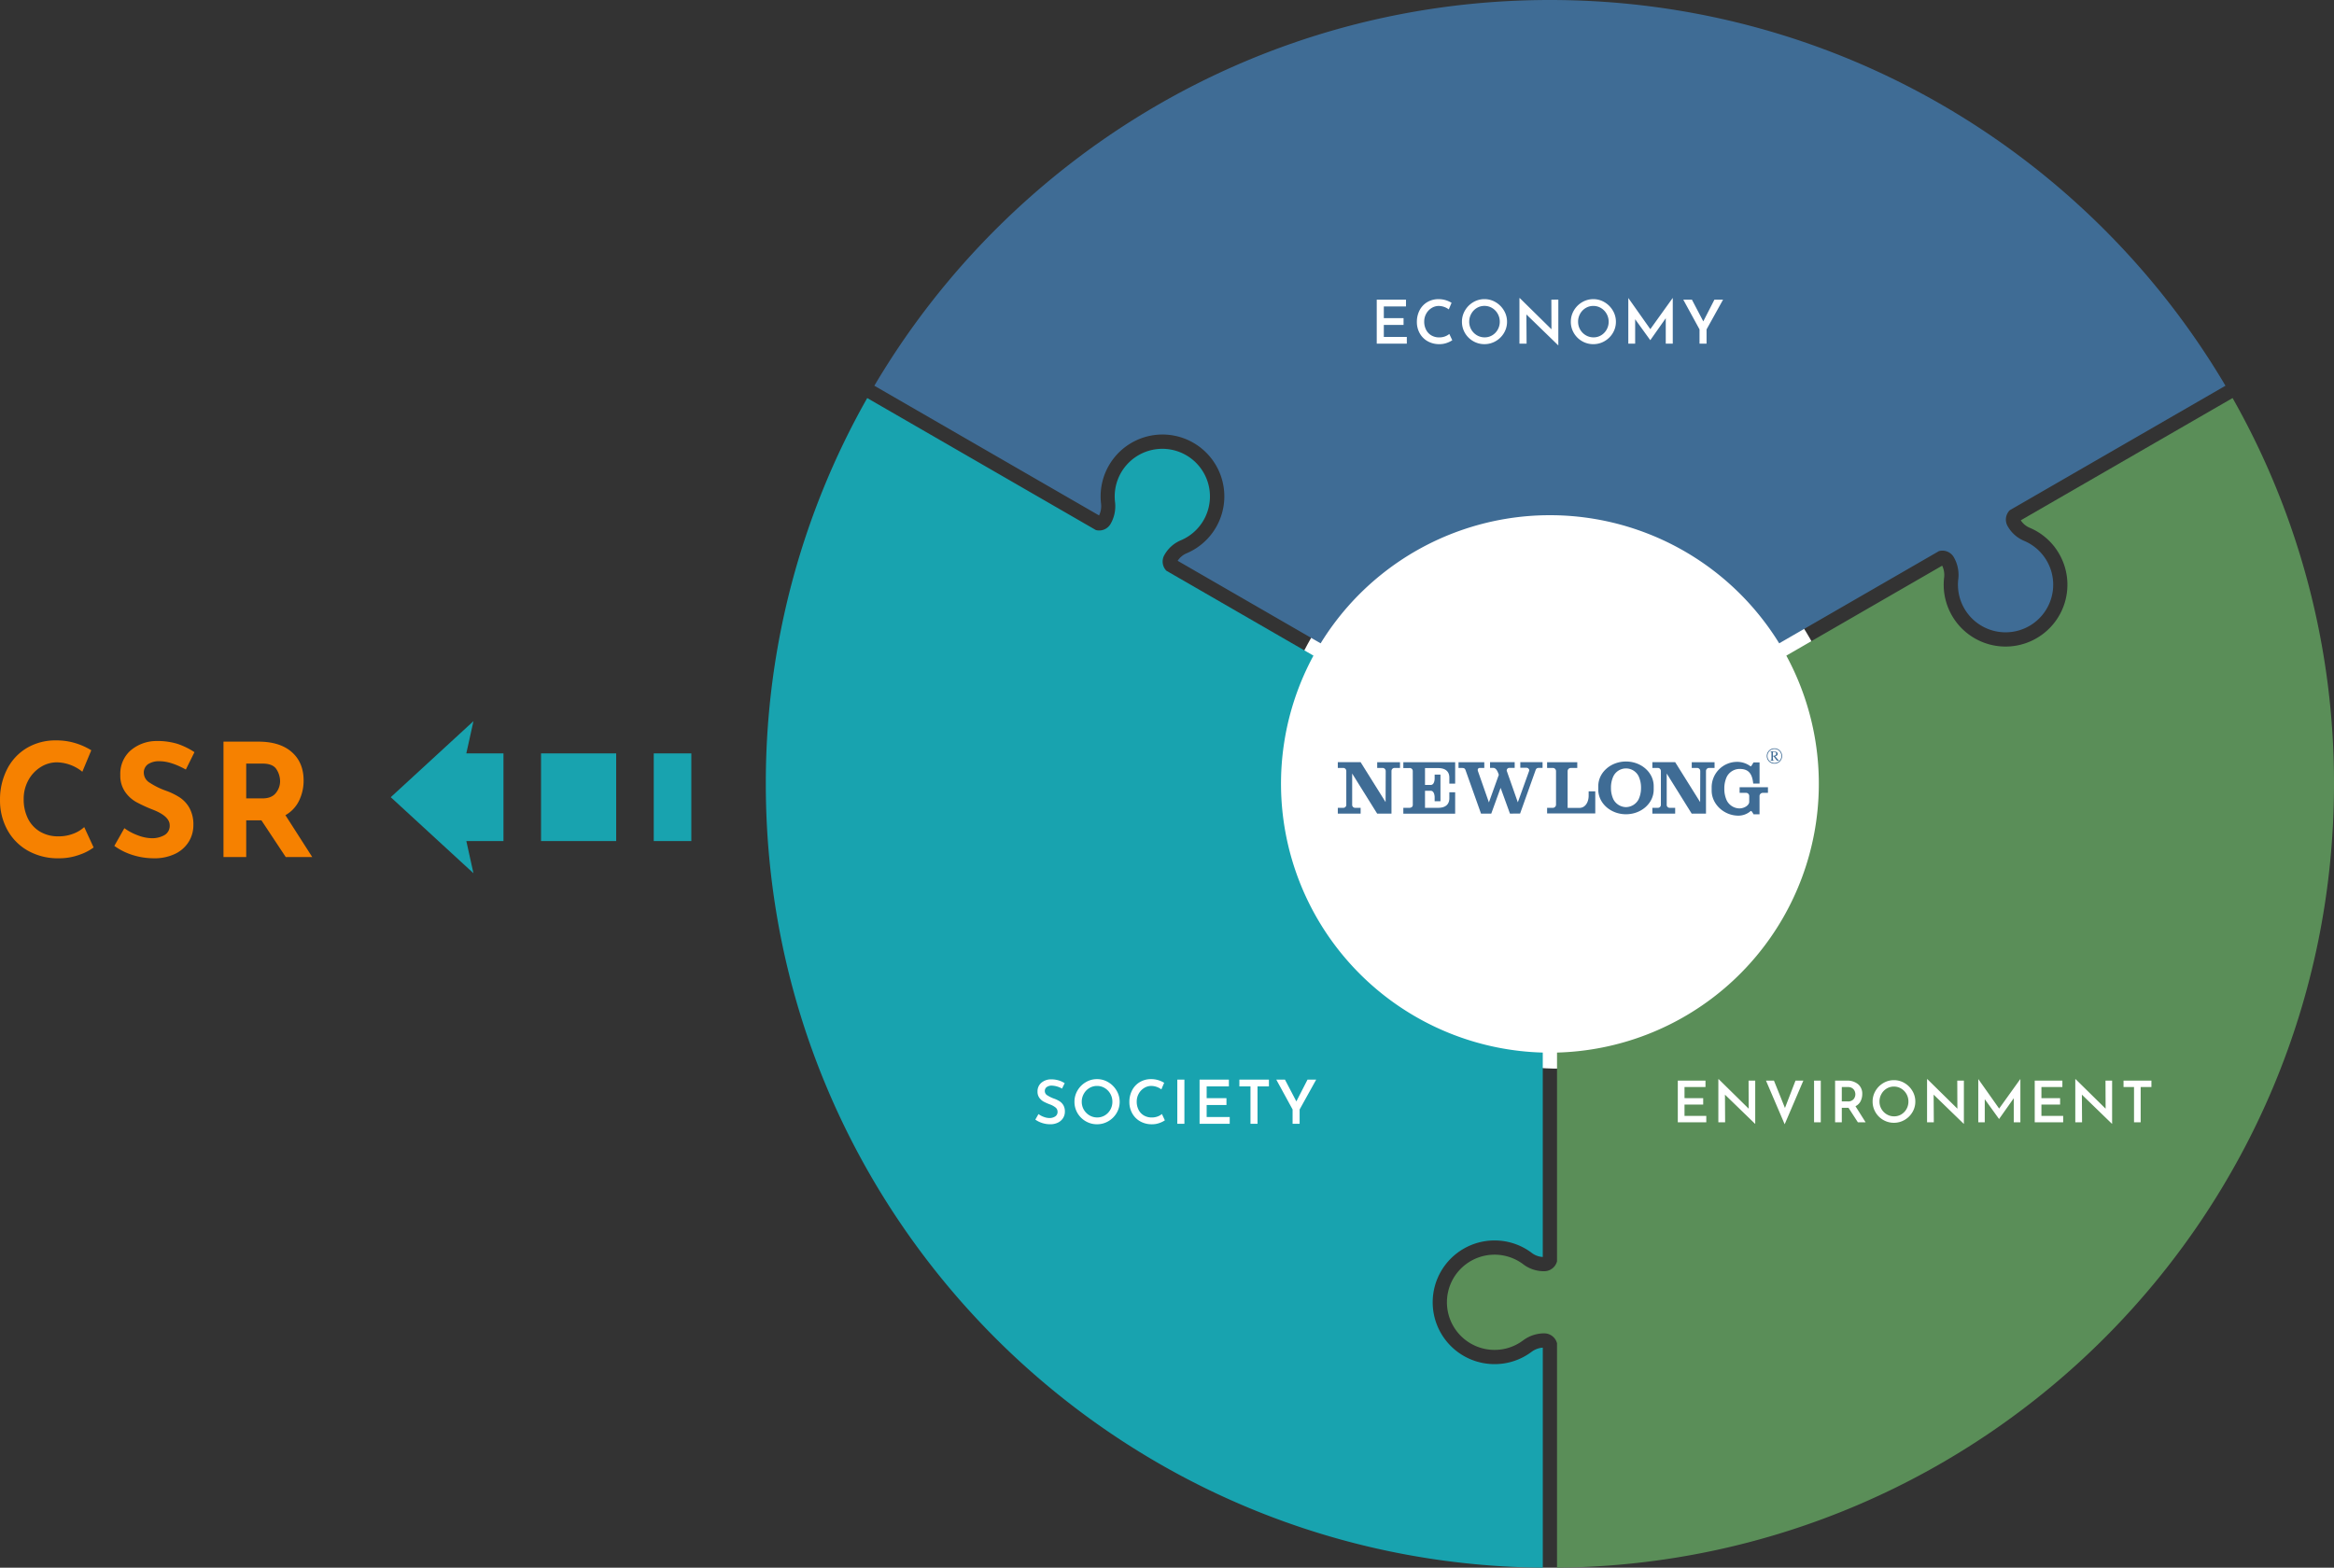 <svg xmlns="http://www.w3.org/2000/svg" width="893.005" height="599.982" viewBox="0 0 893.005 599.982">
  <rect x="0" y="0" width="893.005" height="599.982" fill="#333333" stroke="none"/>
  <g id="グループ_11" data-name="グループ 11" transform="translate(-417.529 -147)">
    <g id="csr_figure_01" transform="translate(-133.466 -1307)">
      <circle id="楕円形_1" data-name="楕円形 1" cx="110" cy="110" r="110" transform="translate(1038 1643)" fill="#fff"/>
      <g id="グループ_1" data-name="グループ 1" transform="translate(-9487 20971)">
        <path id="パス_1" data-name="パス 1" d="M181.659,27.09l-3.579-9.864L174.5,27.09h-3.916l-5.806-16.307c-.229-.716-.408-1.16-1.367-1.16H161.98V7.411h9.857v2.2H170.1c-.58,0-.916.48-.716,1.145L173.6,22.8,177.4,12.222l-.272-.716c-.15-.415-.766-1.911-1.818-1.911h-1.274V7.39h9.428v2.2h-2.069a.981.981,0,0,0-.966,1.124l4.238,12.055,4.345-12.084c.157-.523-.4-1.138-1.009-1.138h-2.384V7.39h8.511v2.2h-1.4c-.952,0-1.131.465-1.367,1.16l-5.827,16.307Z" transform="translate(10434.059 -19232.707)" fill="#3f6c95"/>
        <path id="パス_2" data-name="パス 2" d="M227.753,18.573h-2.534v1.646c0,2.591-1.36,4.682-3.486,4.682h-4.56V10.82A1.2,1.2,0,0,1,218.4,9.632h2.463V7.42H209.32v2.2h2.262a1.217,1.217,0,0,1,1.153,1.188V23.663a1.231,1.231,0,0,1-1.21,1.224h-2.2v2.148h18.426Z" transform="translate(10420.606 -19232.715)" fill="#3f6c95"/>
        <path id="パス_3" data-name="パス 3" d="M97.46,7.39h8.719l9.564,15.3.043-11.912a1.2,1.2,0,0,0-1.217-1.167h-2.04v-2.2h8.726v2.2h-2.076a1.16,1.16,0,0,0-1.188,1.167V27.1h-5.469l-9.571-15.35V23.711a1.117,1.117,0,0,0,1.138,1.16h2.1V27.09H97.46V24.878h2.1a1.138,1.138,0,0,0,1.145-1.16V10.776a1.174,1.174,0,0,0-1.2-1.174H97.46V7.39" transform="translate(10452.392 -19232.707)" fill="#3f6c95"/>
        <path id="パス_4" data-name="パス 4" d="M265.58,7.39h8.72l9.564,15.3.043-11.912a1.188,1.188,0,0,0-1.217-1.167h-2.04v-2.2h8.726v2.2H287.3a1.167,1.167,0,0,0-1.2,1.167V27.1h-5.469l-9.56-15.35V23.711a1.117,1.117,0,0,0,1.138,1.16h2.1V27.09H265.58V24.878h2.1a1.138,1.138,0,0,0,1.16-1.167V10.776a1.174,1.174,0,0,0-1.2-1.174h-2.06V7.39" transform="translate(10404.62 -19232.707)" fill="#3f6c95"/>
        <path id="パス_5" data-name="パス 5" d="M136.1,23.756c0,.752-.587,1.124-1.31,1.124h-2.31v2.233h19.829V18.924h-2.226v2.305c0,2.212-1.331,3.651-4.3,3.651h-5.011V18.365h2.255c.644,0,1.346.63,1.432,2.362V22.36h2.226V12.166h-2.226v1.589c-.072,1.732-.773,2.362-1.432,2.362h-2.255V9.675h5.011c2.971,0,4.3,1.432,4.3,3.651v2.291h2.226V7.42H132.48V9.661h2.3a1.157,1.157,0,0,1,1.31,1.131Z" transform="translate(10442.441 -19232.715)" fill="#3f6c95"/>
        <path id="パス_6" data-name="パス 6" d="M257.874,17.824c0,5.2-4.746,9.413-10.6,9.413s-10.6-4.216-10.6-9.413V16.471c0-5.2,4.746-9.421,10.6-9.421s10.6,4.216,10.6,9.421Zm-10.6,6.686a5.584,5.584,0,0,0,4.8-2.928,10.136,10.136,0,0,0,.952-4.481,10.129,10.129,0,0,0-.952-4.474,5.39,5.39,0,0,0-9.592,0,10.129,10.129,0,0,0-.952,4.474,10.136,10.136,0,0,0,.952,4.481,5.576,5.576,0,0,0,4.79,2.928Z" transform="translate(10412.835 -19232.609)" fill="#3f6c95"/>
        <path id="パス_7" data-name="パス 7" d="M315.589,27.319V20.24A1.267,1.267,0,0,1,316.8,19.1h2.012V16.954h-10.84V19.1h2.484a1.2,1.2,0,0,1,1.188,1.2v2.241c0,1.3-1.861,2.513-3.773,2.513a5.569,5.569,0,0,1-4.8-2.992,10.523,10.523,0,0,1-.952-4.567,10.523,10.523,0,0,1,.952-4.567,5.576,5.576,0,0,1,4.8-2.985c2.763,0,4.861.959,5.3,5.6H315.6V7.44h-2.3s-.716,1.2-.845,1.346-.222.215-.422.072a8.5,8.5,0,0,0-5.068-1.618,9.736,9.736,0,0,0-9.693,9.6v1.382c0,5.312,4.818,9.607,10.215,9.607a7.158,7.158,0,0,0,4.674-1.74c.043,0,.243-.086.329,0a5.555,5.555,0,0,1,.809,1.231Z" transform="translate(10395.615 -19232.664)" fill="#3f6c95"/>
        <path id="パス_8" data-name="パス 8" d="M326.72,2.935A2.942,2.942,0,1,0,329.662,0a2.942,2.942,0,0,0-2.942,2.935Zm.279,0A2.663,2.663,0,1,1,329.662,5.6,2.663,2.663,0,0,1,327,2.935Z" transform="translate(10387.248 -19230.607)" fill="#3f6c95"/>
        <path id="パス_9" data-name="パス 9" d="M329.6,2.047c0-.15.043-.193.329-.193s.916,0,.916.716-.8.766-1.246.766Zm2.427,3.042a.594.594,0,0,1-.465-.251l-1.1-1.353c.279-.05.966-.179.966-.895s-.88-.931-1.353-.931H328.6v.1c.379.036.458.086.458.48V4.552c0,.394,0,.508-.458.537v.1h1.482v-.1c-.43,0-.48-.122-.48-.48V3.557h.293L331.17,5.2h.859Z" transform="translate(10386.713 -19231.078)" fill="#3f6c95"/>
      </g>
      <g id="グループ_7" data-name="グループ 7" transform="translate(-66 128)">
        <path id="パス_10" data-name="パス 10" d="M635.642,195.858,554.6,242.646a7.5,7.5,0,0,0,3.417,2.862,23.449,23.449,0,0,1,11.408,10.221,23.667,23.667,0,1,1-44.146,8.76,8.08,8.08,0,0,0-.755-4.48L464.9,294.437a102.909,102.909,0,0,1-87.734,151.916v79.879a5.041,5.041,0,0,1-4.885,3.8h-.234a12.964,12.964,0,0,1-7.81-2.657,18.222,18.222,0,1,0-.054,29.141,13.46,13.46,0,0,1,8.073-2.7h.025a5.041,5.041,0,0,1,4.885,3.8V643.5C541.6,642.038,674.443,508.294,674.443,343.517a298.62,298.62,0,0,0-38.8-147.659" transform="translate(835.557 1282.482)" fill="#5a8e58"/>
        <path id="パス_11" data-name="パス 11" d="M493.317,207a12.975,12.975,0,0,1-6.206-5.436l-.117-.2a5.04,5.04,0,0,1,.815-6.093l82.528-47.648C518.136,59.267,421.921,0,311.861,0S105.586,59.267,53.385,147.625l85.981,49.641a8.09,8.09,0,0,0,.764-4.494,23.666,23.666,0,1,1,32.737,18.981,7.5,7.5,0,0,0-3.427,2.876l54.7,31.58a102.991,102.991,0,0,1,175.449,0l61.123-35.29a5.039,5.039,0,0,1,5.685,2.341l.012.021a13.467,13.467,0,0,1,1.7,8.34A18.222,18.222,0,1,0,493.317,207" transform="translate(898.139 1326)" fill="#3f6c95"/>
        <path id="パス_12" data-name="パス 12" d="M278.517,518.262h.3a23.465,23.465,0,0,1,14.252,4.771,7.5,7.5,0,0,0,4.2,1.543V446.353a102.942,102.942,0,0,1-87.733-151.916l-56.279-32.493a5.037,5.037,0,0,1-.755-6.025l.117-.2a12.969,12.969,0,0,1,6.206-5.435,18.222,18.222,0,1,0-25.21-14.617,13.464,13.464,0,0,1-1.7,8.339l-.012.022a5.034,5.034,0,0,1-5.6,2.358L38.8,195.859A298.619,298.619,0,0,0,0,343.518C0,508.3,132.847,642.039,297.278,643.5V559.287A8.093,8.093,0,0,0,293,560.874a23.472,23.472,0,0,1-14.182,4.719c-.279,0-.558,0-.839-.015a23.667,23.667,0,0,1,.534-47.317" transform="translate(910 1282.482)" fill="#18a3af"/>
        <path id="パス_20" data-name="パス 20" d="M38.82-3.66A19.566,19.566,0,0,1,33.48-.9,22.443,22.443,0,0,1,25.5.48a23.237,23.237,0,0,1-12-3,20.3,20.3,0,0,1-7.8-8.07A23.306,23.306,0,0,1,3-21.72,25.482,25.482,0,0,1,5.7-33.6a19.926,19.926,0,0,1,7.56-8.13,21.416,21.416,0,0,1,11.22-2.91,24.592,24.592,0,0,1,7.44,1.08,25.917,25.917,0,0,1,6,2.7L34.5-32.64a15.926,15.926,0,0,0-9.72-3.6,11.575,11.575,0,0,0-6.3,1.86,13.466,13.466,0,0,0-4.68,5.07,14.676,14.676,0,0,0-1.74,7.11,16.372,16.372,0,0,0,1.62,7.47A12.031,12.031,0,0,0,18.3-9.72a13.382,13.382,0,0,0,7.02,1.8,15.321,15.321,0,0,0,5.82-1.05,12.8,12.8,0,0,0,4.08-2.49ZM74.1-33.48q-5.76-3.18-10.02-3.18a7.575,7.575,0,0,0-4.47,1.14,3.932,3.932,0,0,0-1.59,3.42,4.5,4.5,0,0,0,2.31,3.69,28.828,28.828,0,0,0,6.15,3.03,25.545,25.545,0,0,1,5.34,2.61,11.682,11.682,0,0,1,3.69,4.05,13.079,13.079,0,0,1,1.47,6.54,11.957,11.957,0,0,1-1.77,6.33,12.348,12.348,0,0,1-5.19,4.62A18.062,18.062,0,0,1,61.86.48,27.222,27.222,0,0,1,54-.69a24.553,24.553,0,0,1-7.26-3.57l3.84-6.78A20.872,20.872,0,0,0,55.8-8.28,15.517,15.517,0,0,0,61.08-7.2a9.483,9.483,0,0,0,4.8-1.17,4.054,4.054,0,0,0,2.04-3.81q0-3.42-6.42-5.94A57.472,57.472,0,0,1,55.2-21a12.96,12.96,0,0,1-4.35-3.96,10.925,10.925,0,0,1-1.83-6.48,11.933,11.933,0,0,1,3.75-9.18,15.234,15.234,0,0,1,9.99-3.78,26.09,26.09,0,0,1,8.22,1.11,28.075,28.075,0,0,1,6.42,3.15ZM112.32,0l-9.3-14.04H97.2V0H88.5V-44.16h13.38q8.22,0,12.75,3.99t4.53,10.89a17.481,17.481,0,0,1-1.71,7.65,12.691,12.691,0,0,1-5.25,5.61L122.46,0ZM97.2-22.44h6.18q3.54,0,5.16-2.07a7.111,7.111,0,0,0,1.62-4.47,8.481,8.481,0,0,0-1.38-4.59q-1.38-2.19-5.34-2.19H97.2Z" transform="translate(614 1654)" fill="#f68100"/>
        <path id="パス_27" data-name="パス 27" d="M115,45.877H100.625V12.326H115Zm-28.749,0H57.5V12.326H86.249ZM31.642,0l-2.73,12.326H43.125V45.877H28.914L31.641,58.2,0,29.1Z" transform="translate(766.5 1602)" fill="#18a3af"/>
        <g id="グループ_8" data-name="グループ 8" transform="translate(1143.746 1440.075)">
          <path id="パス_21" data-name="パス 21" d="M-33.983-11.462v2.593h-8.48v4.486h7.548v2.6h-7.548V2.8h8.8V5.393H-45.172V-11.462ZM-16.272,4.073a8.842,8.842,0,0,1-2.049,1.013,8.147,8.147,0,0,1-2.859.486,8.882,8.882,0,0,1-4.573-1.146,7.9,7.9,0,0,1-3.01-3.079A8.734,8.734,0,0,1-29.816-2.9a9.506,9.506,0,0,1,1.053-4.515,7.779,7.779,0,0,1,2.94-3.108,8.237,8.237,0,0,1,4.295-1.123,9.173,9.173,0,0,1,2.749.394,9.734,9.734,0,0,1,2.234,1l-1.065,2.524a6.577,6.577,0,0,0-3.82-1.32,5.147,5.147,0,0,0-2.767.8,5.853,5.853,0,0,0-2.049,2.171,6.125,6.125,0,0,0-.764,3.021A6.727,6.727,0,0,0-26.3.051,5.209,5.209,0,0,0-24.294,2.21a5.811,5.811,0,0,0,3.021.776,6.238,6.238,0,0,0,2.211-.37,5.447,5.447,0,0,0,1.655-.949Zm3.7-7.091A8.36,8.36,0,0,1-11.41-7.312a8.8,8.8,0,0,1,3.137-3.16,8.276,8.276,0,0,1,4.318-1.181A8.235,8.235,0,0,1,.34-10.472,8.953,8.953,0,0,1,3.5-7.3,8.248,8.248,0,0,1,4.681-3.017,8.277,8.277,0,0,1,3.512,1.289,8.7,8.7,0,0,1,.352,4.415,8.422,8.422,0,0,1-3.954,5.573,8.467,8.467,0,0,1-8.272,4.426,8.551,8.551,0,0,1-11.41,1.318a8.383,8.383,0,0,1-1.158-4.33Zm2.778,0A5.921,5.921,0,0,0-9-.007,5.97,5.97,0,0,0-6.86,2.163a5.687,5.687,0,0,0,2.975.81,5.526,5.526,0,0,0,2.917-.8A5.85,5.85,0,0,0,1.128,0,6.053,6.053,0,0,0,1.9-3.017a6.047,6.047,0,0,0-.787-3.039,5.946,5.946,0,0,0-2.13-2.2,5.586,5.586,0,0,0-2.94-.81,5.567,5.567,0,0,0-2.952.81A5.887,5.887,0,0,0-9.013-6.039a6.118,6.118,0,0,0-.776,3.027Zm34.1-8.451V6h-.069L12.09-5.79,12.16,5.393H9.428V-12.041h.145L21.681-.117l-.046-11.345ZM29.09-3.017a8.36,8.36,0,0,1,1.158-4.295,8.8,8.8,0,0,1,3.131-3.155A8.276,8.276,0,0,1,37.7-11.647a8.235,8.235,0,0,1,4.295,1.181,8.953,8.953,0,0,1,3.16,3.172,8.248,8.248,0,0,1,1.181,4.283A8.277,8.277,0,0,1,45.164,1.3,8.7,8.7,0,0,1,42,4.421,8.422,8.422,0,0,1,37.7,5.578a8.467,8.467,0,0,1-4.318-1.146,8.551,8.551,0,0,1-3.137-3.114,8.383,8.383,0,0,1-1.158-4.33Zm2.778,0a5.921,5.921,0,0,0,.787,3.01A5.971,5.971,0,0,0,34.8,2.163a5.687,5.687,0,0,0,2.975.81,5.526,5.526,0,0,0,2.917-.8A5.85,5.85,0,0,0,42.785,0a6.053,6.053,0,0,0,.776-3.021,6.047,6.047,0,0,0-.793-3.021,5.946,5.946,0,0,0-2.13-2.2,5.586,5.586,0,0,0-2.94-.81,5.567,5.567,0,0,0-2.952.81,5.887,5.887,0,0,0-2.107,2.2,6.118,6.118,0,0,0-.776,3.027Zm36.222-9.047V5.393h-2.68V-4.354l-5.9,8.381h-.046L53.7-3.961V5.393H51.079V-12.064H51.1l8.4,11.9,8.538-11.9Zm19.246.6L81.016-.071V5.393H78.33V-.071L72.108-11.462h3.305l4.353,8.318,4.26-8.312Z" transform="translate(45.172 12.064)" fill="#fff"/>
        </g>
        <g id="グループ_9" data-name="グループ 9" transform="translate(1258.937 1739)">
          <path id="パス_23" data-name="パス 23" d="M-55.123-11.494v2.455h-8.024v4.248H-56V-2.33h-7.147V2.01h8.331V4.466h-10.9v-15.96Zm19.029,0V5.036h-.066L-47.67-6.123l.06,10.589H-50.2V-12.042h.137L-38.593-.752l-.044-10.742Zm18.415,0L-24.826,5.211l-7.147-16.705h3.047l4.209,10.479,4.034-10.479Zm6.665,0V4.466H-13.58v-15.96ZM3.191,4.466-.4-1.081H-2.969V4.466H-5.534v-15.96H-1.04a6.428,6.428,0,0,1,4.286,1.359A4.667,4.667,0,0,1,4.858-6.359a6.062,6.062,0,0,1-.625,2.729A4.278,4.278,0,0,1,2.265-1.7L6.151,4.466Zm-6.166-8h2.28A2.713,2.713,0,0,0,1.531-4.38a2.917,2.917,0,0,0,.685-1.9A3.173,3.173,0,0,0,1.953-7.51a2.509,2.509,0,0,0-.9-1.074A2.827,2.827,0,0,0-.612-9.033H-2.969ZM8.82-3.492a7.916,7.916,0,0,1,1.1-4.067,8.328,8.328,0,0,1,2.976-2.992,7.836,7.836,0,0,1,4.089-1.118,7.8,7.8,0,0,1,4.067,1.118,8.477,8.477,0,0,1,2.992,3,7.81,7.81,0,0,1,1.118,4.056A7.837,7.837,0,0,1,24.051.585a8.242,8.242,0,0,1-2.992,2.96,7.974,7.974,0,0,1-4.078,1.1,8.017,8.017,0,0,1-4.089-1.085A8.1,8.1,0,0,1,9.922.607a7.937,7.937,0,0,1-1.1-4.1Zm2.631,0A5.607,5.607,0,0,0,12.2-.642a5.653,5.653,0,0,0,2.028,2.055,5.385,5.385,0,0,0,2.817.767A5.233,5.233,0,0,0,19.8,1.43,5.54,5.54,0,0,0,21.787-.626a5.731,5.731,0,0,0,.734-2.861,5.726,5.726,0,0,0-.745-2.877A5.63,5.63,0,0,0,19.76-8.447a5.289,5.289,0,0,0-2.784-.767,5.271,5.271,0,0,0-2.8.767,5.574,5.574,0,0,0-1.989,2.088,5.793,5.793,0,0,0-.734,2.866Zm32.292-8V5.036h-.066L32.168-6.123l.071,10.589H29.652V-12.042h.137L41.255-.752l-.044-10.742Zm21.616-.57V4.466H62.827v-9.23l-5.6,7.936h-.044L51.729-4.391V4.466H49.251v-16.53h.022L57.231-.8l8.084-11.268Zm16.069.57v2.455H73.41v4.248h7.147V-2.33H73.41V2.01h8.325V4.466H70.845v-15.96Zm19.029,0V5.036h-.06L88.888-6.123l.066,10.589H86.367V-12.042H86.5L97.969-.752l-.044-10.742Zm15.039,0v2.455h-4.116v13.5h-2.543v-13.5h-4.012v-2.455Z" transform="translate(65.712 12.064)" fill="#fff"/>
        </g>
        <g id="グループ_10" data-name="グループ 10" transform="translate(1013.12 1739)">
          <path id="パス_25" data-name="パス 25" d="M-26.666-8.154a8.594,8.594,0,0,0-3.877-1.138,3.192,3.192,0,0,0-1.985.557A1.821,1.821,0,0,0-33.253-7.2a1.886,1.886,0,0,0,.917,1.6,12.135,12.135,0,0,0,2.565,1.265,10.478,10.478,0,0,1,2.147,1.016A4.553,4.553,0,0,1-26.155-1.8a4.747,4.747,0,0,1,.58,2.467A4.549,4.549,0,0,1-26.248,3.1,4.762,4.762,0,0,1-28.2,4.846a6.574,6.574,0,0,1-3.018.65,9.837,9.837,0,0,1-3.012-.476A9.4,9.4,0,0,1-36.88,3.714L-35.673,1.6a7.773,7.773,0,0,0,2.031,1.079,6.345,6.345,0,0,0,2.176.435,3.929,3.929,0,0,0,2.159-.592A2.01,2.01,0,0,0-28.378.7a2.031,2.031,0,0,0-.783-1.631,7.69,7.69,0,0,0-2.176-1.184,18.219,18.219,0,0,1-2.379-1.062,4.981,4.981,0,0,1-1.637-1.463,3.9,3.9,0,0,1-.685-2.356,4.269,4.269,0,0,1,1.4-3.337,5.682,5.682,0,0,1,3.7-1.358,10.156,10.156,0,0,1,2.937.383,9.441,9.441,0,0,1,2.356,1.079Zm4.759,5.038a8.382,8.382,0,0,1,1.161-4.306A8.819,8.819,0,0,1-17.6-10.592a8.3,8.3,0,0,1,4.33-1.184,8.257,8.257,0,0,1,4.306,1.184A8.977,8.977,0,0,1-5.8-7.411,8.27,8.27,0,0,1-4.612-3.117,8.3,8.3,0,0,1-5.784,1.2,8.727,8.727,0,0,1-8.953,4.335,8.444,8.444,0,0,1-13.271,5.5,8.489,8.489,0,0,1-17.6,4.347a8.573,8.573,0,0,1-3.146-3.122,8.4,8.4,0,0,1-1.161-4.341Zm2.786,0A5.937,5.937,0,0,0-18.332-.1a5.986,5.986,0,0,0,2.147,2.176A5.7,5.7,0,0,0-13.2,2.89a5.541,5.541,0,0,0,2.925-.8,5.866,5.866,0,0,0,2.1-2.176A6.069,6.069,0,0,0-7.4-3.117a6.063,6.063,0,0,0-.778-3.035,5.962,5.962,0,0,0-2.136-2.205,5.6,5.6,0,0,0-2.948-.813,5.582,5.582,0,0,0-2.96.813,5.9,5.9,0,0,0-2.113,2.205A6.134,6.134,0,0,0-19.121-3.117Zm31.8,7.109a8.865,8.865,0,0,1-2.054,1.016A8.169,8.169,0,0,1,7.762,5.5,8.906,8.906,0,0,1,3.177,4.347,7.922,7.922,0,0,1,.159,1.259,8.758,8.758,0,0,1-.9-3,9.531,9.531,0,0,1,.159-7.527,7.8,7.8,0,0,1,3.107-10.65a8.259,8.259,0,0,1,4.306-1.126,9.2,9.2,0,0,1,2.757.395,9.76,9.76,0,0,1,2.24,1l-1.068,2.53a6.594,6.594,0,0,0-3.83-1.323,5.161,5.161,0,0,0-2.78.8A5.869,5.869,0,0,0,2.678-6.2a6.142,6.142,0,0,0-.766,3.03A6.745,6.745,0,0,0,2.62-.046a5.223,5.223,0,0,0,2.02,2.165,5.827,5.827,0,0,0,3.03.778,6.255,6.255,0,0,0,2.217-.371,5.461,5.461,0,0,0,1.666-.952ZM20.158-11.59V5.31H17.442v-16.9Zm17.016,0v2.6h-8.5v4.5h7.574v2.606H28.672v4.6h8.822v2.6H25.962v-16.9Zm15.322,0v2.6H48.132V5.31H45.439V-8.99H41.191v-2.6Zm18.084,0L64.243-.168V5.31H61.55V-.168L55.311-11.59h3.32l4.359,8.34,4.277-8.34Z" transform="translate(36.88 11.777)" fill="#fff"/>
        </g>
      </g>
    </g>
  </g>
</svg>
